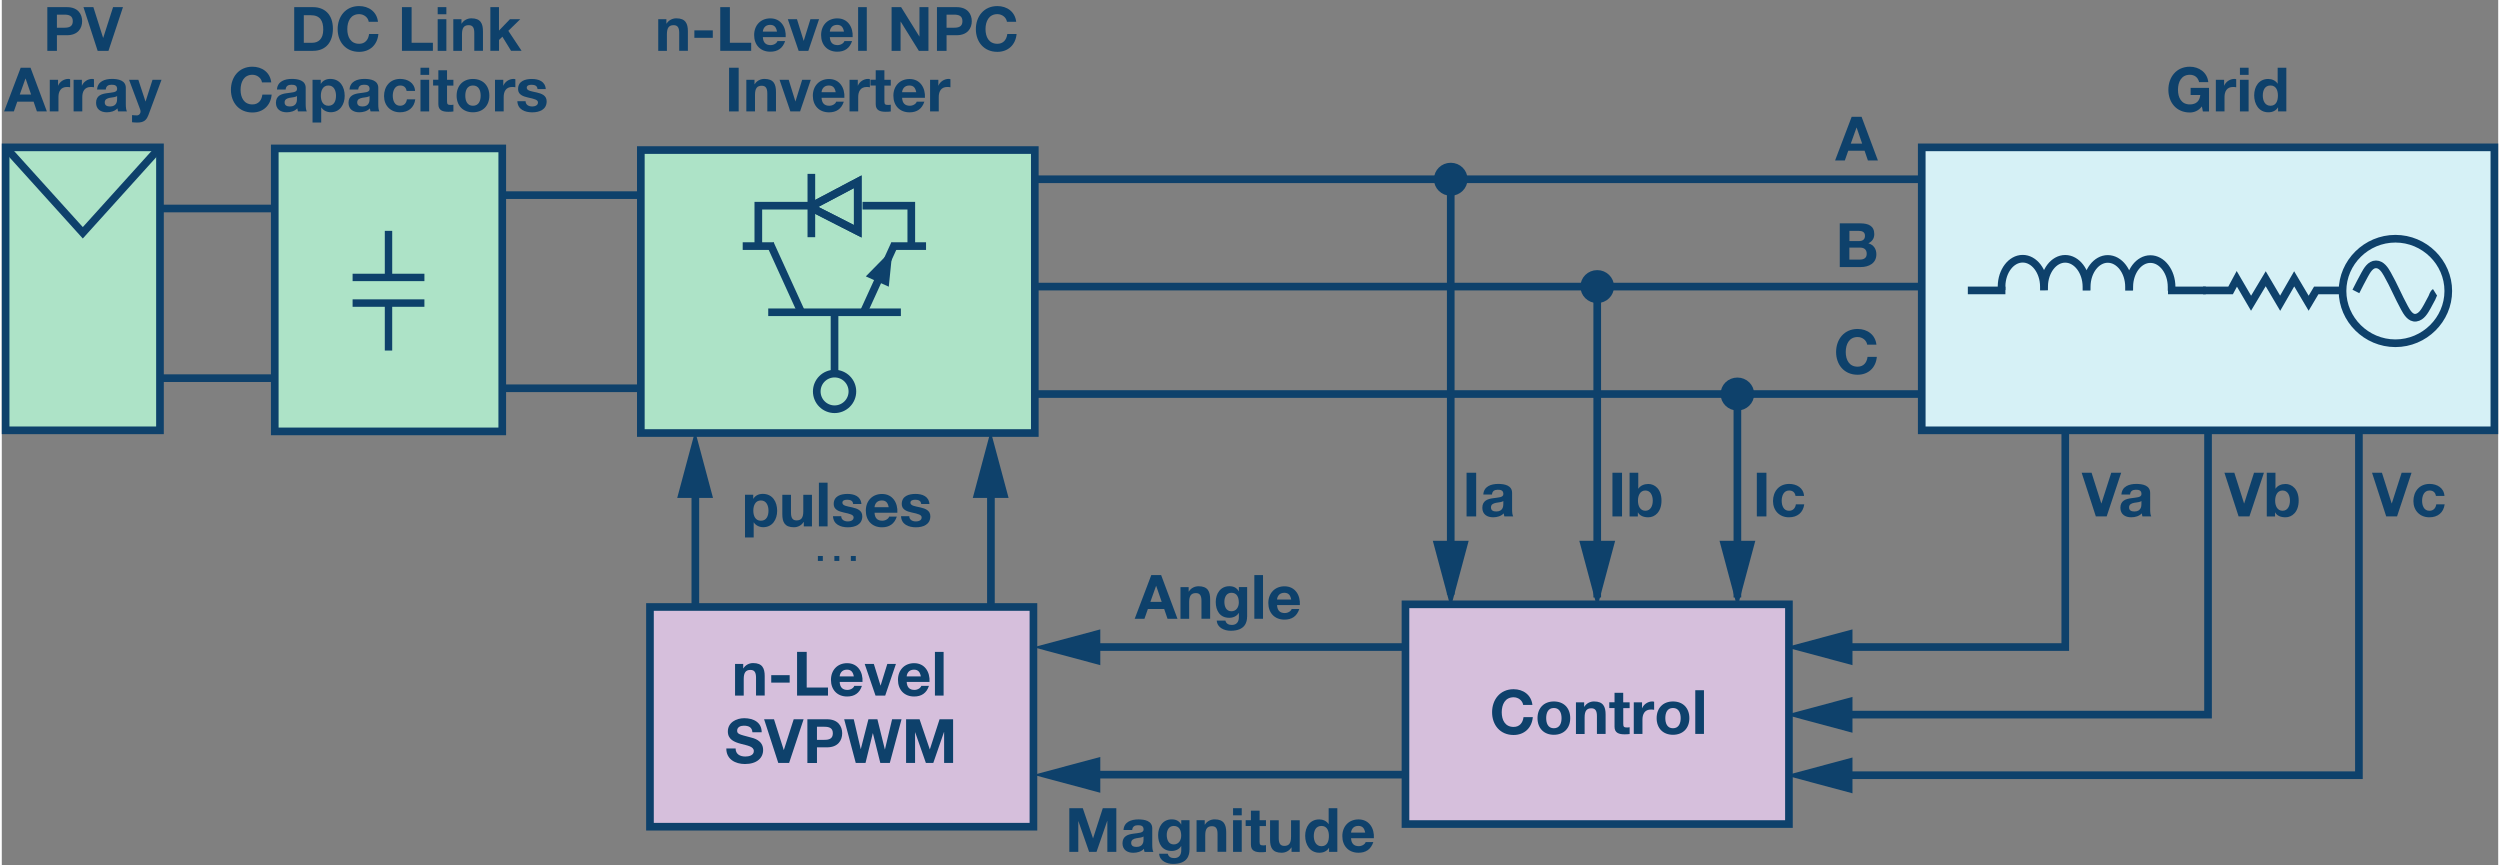 <?xml version="1.0" encoding="UTF-8"?><svg id="uuid-11c04dde-cc5a-40bb-82f4-f1948a5973ce" xmlns="http://www.w3.org/2000/svg" width="6.79in" height="2.35in" viewBox="0 0 489.1 169.52"><rect x="0" y="0" width="489.1" height="169.52" fill="#808080" stroke="none"/><rect x="376.16" y="28.87" width="112.19" height="55.44" fill="#d6f1f6" stroke="#0e416b" stroke-miterlimit="8" stroke-width="1.5"/><rect x="126.99" y="118.92" width="75.13" height="43.05" fill="#fff"/><rect x="126.99" y="118.92" width="75.13" height="43.05" fill="#d6bfdc" stroke="#0e416b" stroke-miterlimit="8" stroke-width="1.5"/><g><path d="m143.64,130.08h1.62v.86h.04c.43-.7,1.18-1.03,1.9-1.03,1.81,0,2.27,1.02,2.27,2.55v3.81h-1.7v-3.5c0-1.02-.3-1.52-1.09-1.52-.92,0-1.32.52-1.32,1.78v3.25h-1.7v-6.2Z" fill="#0e416b"/><path d="m150.75,132.28h3.61v1.46h-3.61v-1.46Z" fill="#0e416b"/><path d="m155.82,127.72h1.88v6.98h4.17v1.58h-6.06v-8.56Z" fill="#0e416b"/><path d="m164.16,133.6c.05,1.08.58,1.57,1.52,1.57.68,0,1.24-.42,1.34-.8h1.5c-.48,1.46-1.5,2.09-2.9,2.09-1.96,0-3.17-1.34-3.17-3.26s1.28-3.27,3.17-3.27c2.11,0,3.13,1.77,3.01,3.68h-4.47Zm2.77-1.08c-.16-.86-.53-1.32-1.35-1.32-1.08,0-1.39.84-1.42,1.32h2.77Z" fill="#0e416b"/><path d="m173.08,136.28h-1.9l-2.12-6.2h1.79l1.31,4.23h.02l1.31-4.23h1.69l-2.1,6.2Z" fill="#0e416b"/><path d="m177.29,133.6c.05,1.08.58,1.57,1.52,1.57.68,0,1.24-.42,1.34-.8h1.5c-.48,1.46-1.5,2.09-2.9,2.09-1.96,0-3.17-1.34-3.17-3.26s1.28-3.27,3.17-3.27c2.11,0,3.13,1.77,3.01,3.68h-4.47Zm2.77-1.08c-.16-.86-.53-1.32-1.35-1.32-1.08,0-1.39.84-1.42,1.32h2.77Z" fill="#0e416b"/><path d="m182.82,127.72h1.7v8.56h-1.7v-8.56Z" fill="#0e416b"/></g><g><path d="m143.77,146.64c0,1.14.89,1.58,1.9,1.58.66,0,1.67-.19,1.67-1.07,0-.92-1.28-1.08-2.54-1.42-1.27-.34-2.55-.83-2.55-2.43,0-1.75,1.66-2.59,3.2-2.59,1.79,0,3.43.78,3.43,2.76h-1.82c-.06-1.03-.79-1.29-1.69-1.29-.6,0-1.3.25-1.3.97,0,.66.41.74,2.55,1.3.62.16,2.54.55,2.54,2.49,0,1.57-1.24,2.75-3.56,2.75-1.89,0-3.67-.94-3.65-3.05h1.82Z" fill="#0e416b"/><path d="m154.25,149.48h-2.12l-2.78-8.56h1.94l1.91,6.02h.02l1.93-6.02h1.94l-2.84,8.56Z" fill="#0e416b"/><path d="m157.83,140.92h3.86c2.13,0,2.96,1.36,2.96,2.75s-.83,2.75-2.96,2.75h-1.98v3.07h-1.88v-8.56Zm1.88,4.03h1.46c.88,0,1.65-.19,1.65-1.28s-.78-1.28-1.65-1.28h-1.46v2.57Z" fill="#0e416b"/><path d="m173.99,149.48h-1.87l-1.45-5.83h-.02l-1.43,5.83h-1.91l-2.27-8.56h1.88l1.36,5.83h.02l1.49-5.83h1.76l1.46,5.9h.02l1.4-5.9h1.85l-2.3,8.56Z" fill="#0e416b"/><path d="m177.16,140.92h2.65l2,5.89h.02l1.9-5.89h2.65v8.56h-1.76v-6.07h-.02l-2.1,6.07h-1.45l-2.1-6.01h-.02v6.01h-1.76v-8.56Z" fill="#0e416b"/></g><path d="m159.89,109.9v-.97h.97v.97h-.97Zm3.23,0v-.97h.97v.97h-.97Zm3.23,0v-.97h.97v.97h-.97Z" fill="#0e416b"/><rect x="53.48" y="29.08" width="44.57" height="55.44" fill="#fff"/><rect x="53.48" y="29.08" width="44.57" height="55.44" fill="#ade3c7" stroke="#0e416b" stroke-miterlimit="8" stroke-width="1.5"/><rect x=".75" y="28.87" width="30.24" height="55.44" fill="#fff"/><rect x=".75" y="28.87" width="30.24" height="55.44" fill="#ade3c7" stroke="#0e416b" stroke-miterlimit="8" stroke-width="1.5"/><line x1="31.42" y1="40.85" x2="53.48" y2="40.85" fill="none" stroke="#0e416b" stroke-miterlimit="8" stroke-width="1.5"/><line x1="31.42" y1="74.09" x2="53.48" y2="74.09" fill="none" stroke="#0e416b" stroke-miterlimit="8" stroke-width="1.5"/><line x1="98.05" y1="38.23" x2="125.97" y2="38.23" fill="none" stroke="#0e416b" stroke-miterlimit="8" stroke-width="1.5"/><line x1="98.05" y1="76.07" x2="125.97" y2="76.07" fill="none" stroke="#0e416b" stroke-miterlimit="8" stroke-width="1.5"/><g><path d="m145.6,96.93h1.62v.79h.02c.41-.66,1.08-.96,1.85-.96,1.94,0,2.82,1.57,2.82,3.33,0,1.65-.91,3.2-2.72,3.2-.74,0-1.45-.32-1.86-.94h-.02v2.95h-1.7v-8.38Zm4.61,3.12c0-.98-.4-2-1.49-2s-1.48,1-1.48,2,.38,1.97,1.49,1.97,1.48-.96,1.48-1.97Z" fill="#0e416b"/><path d="m158.75,103.13h-1.62v-.86h-.04c-.43.7-1.18,1.03-1.9,1.03-1.81,0-2.27-1.02-2.27-2.55v-3.81h1.7v3.5c0,1.02.3,1.52,1.09,1.52.92,0,1.32-.52,1.32-1.77v-3.25h1.7v6.2Z" fill="#0e416b"/><path d="m160.09,94.57h1.7v8.56h-1.7v-8.56Z" fill="#0e416b"/><path d="m164.46,101.12c.01.74.64,1.04,1.31,1.04.49,0,1.12-.19,1.12-.79,0-.52-.71-.7-1.93-.96-.98-.22-1.97-.56-1.97-1.65,0-1.58,1.37-1.99,2.7-1.99s2.6.46,2.73,1.98h-1.62c-.05-.66-.55-.84-1.16-.84-.38,0-.95.07-.95.58,0,.61.96.7,1.93.92,1,.23,1.97.59,1.97,1.74,0,1.63-1.42,2.16-2.83,2.16s-2.84-.54-2.91-2.18h1.62Z" fill="#0e416b"/><path d="m170.99,100.45c.05,1.08.58,1.57,1.52,1.57.68,0,1.24-.42,1.34-.8h1.5c-.48,1.46-1.5,2.09-2.9,2.09-1.96,0-3.17-1.34-3.17-3.26s1.28-3.27,3.17-3.27c2.11,0,3.13,1.78,3.01,3.68h-4.47Zm2.77-1.08c-.16-.86-.53-1.32-1.35-1.32-1.08,0-1.39.84-1.42,1.32h2.77Z" fill="#0e416b"/><path d="m177.79,101.12c.01.74.64,1.04,1.31,1.04.49,0,1.12-.19,1.12-.79,0-.52-.71-.7-1.93-.96-.98-.22-1.97-.56-1.97-1.65,0-1.58,1.37-1.99,2.7-1.99s2.6.46,2.73,1.98h-1.62c-.05-.66-.55-.84-1.16-.84-.38,0-.95.07-.95.58,0,.61.96.7,1.93.92,1,.23,1.97.59,1.97,1.74,0,1.63-1.42,2.16-2.83,2.16s-2.84-.54-2.91-2.18h1.62Z" fill="#0e416b"/></g><line x1="283.88" y1="36.26" x2="283.88" y2="116.51" fill="none" stroke="#0e416b" stroke-miterlimit="8" stroke-width="1.5"/><line x1="312.58" y1="56.68" x2="312.58" y2="117.06" fill="none" stroke="#0e416b" stroke-miterlimit="8" stroke-width="1.5"/><line x1="340.04" y1="80.31" x2="340.04" y2="117.06" fill="none" stroke="#0e416b" stroke-miterlimit="8" stroke-width="1.5"/><g><g><path d="m8.92,1.4h3.86c2.13,0,2.96,1.36,2.96,2.75s-.83,2.75-2.96,2.75h-1.98v3.07h-1.88V1.4Zm1.88,4.03h1.46c.88,0,1.65-.19,1.65-1.28s-.78-1.28-1.65-1.28h-1.46v2.57Z" fill="#0e416b"/><path d="m20.9,9.96h-2.12L16,1.4h1.94l1.91,6.02h.02l1.93-6.02h1.94l-2.84,8.56Z" fill="#0e416b"/></g><g><path d="m3.7,13.27h1.93l3.2,8.56h-1.95l-.65-1.91h-3.2l-.67,1.91H.45l3.25-8.56Zm-.18,5.25h2.22l-1.08-3.14h-.02l-1.12,3.14Z" fill="#0e416b"/><path d="m9.4,15.63h1.62v1.15h.02c.31-.78,1.15-1.32,1.98-1.32.12,0,.26.02.37.06v1.58c-.16-.04-.41-.06-.61-.06-1.25,0-1.68.9-1.68,1.99v2.79h-1.7v-6.2Z" fill="#0e416b"/><path d="m14.07,15.63h1.62v1.15h.02c.31-.78,1.15-1.32,1.98-1.32.12,0,.26.02.37.06v1.58c-.16-.04-.41-.06-.61-.06-1.25,0-1.68.9-1.68,1.99v2.79h-1.7v-6.2Z" fill="#0e416b"/><path d="m18.67,17.54c.1-1.6,1.52-2.08,2.91-2.08,1.24,0,2.72.28,2.72,1.76v3.23c0,.56.06,1.13.22,1.38h-1.73c-.06-.19-.11-.4-.12-.6-.54.56-1.33.77-2.09.77-1.18,0-2.11-.59-2.11-1.86,0-1.4,1.06-1.74,2.11-1.88,1.04-.16,2.02-.12,2.02-.82,0-.73-.5-.84-1.1-.84-.65,0-1.07.26-1.13.94h-1.7Zm3.93,1.26c-.29.25-.89.26-1.42.36-.53.11-1.01.29-1.01.91s.49.79,1.04.79c1.33,0,1.38-1.06,1.38-1.43v-.64Z" fill="#0e416b"/><path d="m28.69,22.61c-.37,1-.96,1.4-2.13,1.4-.35,0-.7-.02-1.04-.06v-1.4c.32.02.66.07,1,.06.59-.06.78-.67.59-1.16l-2.18-5.82h1.82l1.4,4.25h.02l1.36-4.25h1.76l-2.59,6.98Z" fill="#0e416b"/></g></g><g><g><path d="m57.29,1.4h3.69c2.22,0,3.89,1.39,3.89,4.23,0,2.48-1.27,4.33-3.89,4.33h-3.69V1.4Zm1.88,6.98h1.68c1.09,0,2.13-.67,2.13-2.57,0-1.73-.6-2.83-2.47-2.83h-1.34v5.4Z" fill="#0e416b"/><path d="m71.89,4.27c-.12-.85-.94-1.5-1.87-1.5-1.69,0-2.33,1.44-2.33,2.94s.64,2.87,2.33,2.87c1.15,0,1.8-.79,1.94-1.92h1.82c-.19,2.13-1.67,3.5-3.77,3.5-2.65,0-4.21-1.98-4.21-4.45s1.56-4.52,4.21-4.52c1.88,0,3.47,1.1,3.69,3.08h-1.82Z" fill="#0e416b"/><path d="m78.41,1.4h1.88v6.98h4.17v1.58h-6.06V1.4Z" fill="#0e416b"/><path d="m87.1,2.8h-1.7v-1.4h1.7v1.4Zm-1.7.96h1.7v6.2h-1.7V3.76Z" fill="#0e416b"/><path d="m88.44,3.76h1.62v.86h.04c.43-.7,1.18-1.03,1.9-1.03,1.81,0,2.27,1.02,2.27,2.55v3.81h-1.7v-3.5c0-1.02-.3-1.52-1.09-1.52-.92,0-1.32.52-1.32,1.78v3.25h-1.7V3.76Z" fill="#0e416b"/><path d="m95.71,1.4h1.7v4.59l2.15-2.23h2.02l-2.34,2.28,2.6,3.92h-2.06l-1.7-2.77-.66.64v2.13h-1.7V1.4Z" fill="#0e416b"/></g><g><path d="m50.98,16.15c-.12-.85-.94-1.5-1.87-1.5-1.69,0-2.33,1.44-2.33,2.94s.64,2.87,2.33,2.87c1.15,0,1.8-.79,1.94-1.92h1.82c-.19,2.13-1.67,3.5-3.77,3.5-2.65,0-4.21-1.98-4.21-4.45s1.56-4.52,4.21-4.52c1.88,0,3.47,1.1,3.69,3.08h-1.82Z" fill="#0e416b"/><path d="m53.91,17.54c.1-1.6,1.52-2.08,2.91-2.08,1.24,0,2.72.28,2.72,1.76v3.23c0,.56.06,1.13.22,1.38h-1.73c-.06-.19-.11-.4-.12-.6-.54.56-1.33.77-2.09.77-1.18,0-2.11-.59-2.11-1.86,0-1.4,1.06-1.74,2.11-1.88,1.04-.16,2.02-.12,2.02-.82,0-.73-.5-.84-1.1-.84-.65,0-1.07.26-1.13.94h-1.7Zm3.93,1.26c-.29.25-.89.26-1.42.36-.53.11-1.01.29-1.01.91s.49.79,1.04.79c1.33,0,1.38-1.06,1.38-1.43v-.64Z" fill="#0e416b"/><path d="m60.87,15.63h1.62v.79h.02c.41-.66,1.08-.96,1.85-.96,1.94,0,2.82,1.57,2.82,3.33,0,1.65-.91,3.2-2.72,3.2-.74,0-1.45-.32-1.86-.94h-.02v2.95h-1.7v-8.38Zm4.61,3.12c0-.98-.4-2-1.49-2s-1.48,1-1.48,2,.38,1.97,1.49,1.97,1.48-.96,1.48-1.97Z" fill="#0e416b"/><path d="m68.13,17.54c.1-1.6,1.52-2.08,2.91-2.08,1.24,0,2.72.28,2.72,1.76v3.23c0,.56.06,1.13.22,1.38h-1.73c-.06-.19-.11-.4-.12-.6-.54.56-1.33.77-2.09.77-1.18,0-2.11-.59-2.11-1.86,0-1.4,1.06-1.74,2.11-1.88,1.04-.16,2.02-.12,2.02-.82,0-.73-.5-.84-1.1-.84-.65,0-1.07.26-1.13.94h-1.7Zm3.93,1.26c-.29.25-.89.26-1.42.36-.53.11-1.01.29-1.01.91s.49.79,1.04.79c1.33,0,1.38-1.06,1.38-1.43v-.64Z" fill="#0e416b"/><path d="m79.31,17.82c-.11-.7-.55-1.07-1.26-1.07-1.09,0-1.45,1.1-1.45,2.01s.35,1.96,1.42,1.96c.79,0,1.25-.5,1.35-1.26h1.64c-.22,1.64-1.35,2.54-2.99,2.54-1.87,0-3.13-1.32-3.13-3.18s1.15-3.36,3.17-3.36c1.46,0,2.81.77,2.91,2.35h-1.67Z" fill="#0e416b"/><path d="m83.73,14.67h-1.7v-1.4h1.7v1.4Zm-1.7.96h1.7v6.2h-1.7v-6.2Z" fill="#0e416b"/><path d="m87.23,15.63h1.25v1.14h-1.25v3.07c0,.58.14.72.72.72.18,0,.35-.01.53-.05v1.33c-.29.05-.66.06-1,.06-1.04,0-1.95-.24-1.95-1.48v-3.66h-1.03v-1.14h1.03v-1.86h1.7v1.86Z" fill="#0e416b"/><path d="m92.31,15.47c1.95,0,3.21,1.3,3.21,3.27s-1.26,3.26-3.21,3.26-3.2-1.3-3.2-3.26,1.26-3.27,3.2-3.27Zm0,5.25c1.16,0,1.51-1,1.51-1.98s-.35-1.99-1.51-1.99-1.5,1-1.5,1.99.35,1.98,1.5,1.98Z" fill="#0e416b"/><path d="m96.63,15.63h1.62v1.15h.02c.31-.78,1.15-1.32,1.98-1.32.12,0,.26.02.37.06v1.58c-.16-.04-.41-.06-.61-.06-1.25,0-1.68.9-1.68,1.99v2.79h-1.7v-6.2Z" fill="#0e416b"/><path d="m102.62,19.82c.01.74.64,1.04,1.31,1.04.49,0,1.12-.19,1.12-.79,0-.52-.71-.7-1.93-.96-.98-.22-1.97-.56-1.97-1.65,0-1.58,1.37-1.99,2.7-1.99s2.6.46,2.73,1.98h-1.62c-.05-.66-.55-.84-1.16-.84-.38,0-.95.07-.95.58,0,.61.96.7,1.93.92,1,.23,1.97.59,1.97,1.74,0,1.63-1.42,2.16-2.83,2.16s-2.84-.54-2.91-2.18h1.62Z" fill="#0e416b"/></g></g><g><g><path d="m128.59,3.76h1.62v.86h.04c.43-.7,1.18-1.03,1.9-1.03,1.81,0,2.27,1.02,2.27,2.55v3.81h-1.7v-3.5c0-1.02-.3-1.52-1.09-1.52-.92,0-1.32.52-1.32,1.78v3.25h-1.7V3.76Z" fill="#0e416b"/><path d="m135.69,5.95h3.61v1.46h-3.61v-1.46Z" fill="#0e416b"/><path d="m140.77,1.4h1.88v6.98h4.17v1.58h-6.06V1.4Z" fill="#0e416b"/><path d="m149.11,7.27c.05,1.08.58,1.57,1.52,1.57.68,0,1.24-.42,1.34-.8h1.5c-.48,1.46-1.5,2.09-2.9,2.09-1.96,0-3.17-1.34-3.17-3.26s1.28-3.27,3.17-3.27c2.11,0,3.13,1.78,3.01,3.68h-4.47Zm2.77-1.08c-.16-.86-.53-1.32-1.35-1.32-1.08,0-1.39.84-1.42,1.32h2.77Z" fill="#0e416b"/><path d="m158.02,9.96h-1.9l-2.12-6.2h1.79l1.31,4.23h.02l1.31-4.23h1.69l-2.1,6.2Z" fill="#0e416b"/><path d="m162.23,7.27c.05,1.08.58,1.57,1.52,1.57.68,0,1.24-.42,1.34-.8h1.5c-.48,1.46-1.5,2.09-2.9,2.09-1.96,0-3.17-1.34-3.17-3.26s1.28-3.27,3.17-3.27c2.11,0,3.13,1.78,3.01,3.68h-4.47Zm2.77-1.08c-.16-.86-.53-1.32-1.35-1.32-1.08,0-1.39.84-1.42,1.32h2.77Z" fill="#0e416b"/><path d="m167.77,1.4h1.7v8.56h-1.7V1.4Z" fill="#0e416b"/><path d="m174.33,1.4h1.87l3.57,5.75h.02V1.4h1.76v8.56h-1.88l-3.56-5.73h-.02v5.73h-1.76V1.4Z" fill="#0e416b"/><path d="m183.22,1.4h3.86c2.13,0,2.96,1.36,2.96,2.75s-.83,2.75-2.96,2.75h-1.98v3.07h-1.88V1.4Zm1.88,4.03h1.46c.88,0,1.65-.19,1.65-1.28s-.78-1.28-1.65-1.28h-1.46v2.57Z" fill="#0e416b"/><path d="m196.93,4.27c-.12-.85-.94-1.5-1.87-1.5-1.69,0-2.33,1.44-2.33,2.94s.64,2.87,2.33,2.87c1.15,0,1.8-.79,1.94-1.92h1.82c-.19,2.13-1.67,3.5-3.77,3.5-2.65,0-4.21-1.98-4.21-4.45s1.56-4.52,4.21-4.52c1.88,0,3.47,1.1,3.69,3.08h-1.82Z" fill="#0e416b"/></g><g><path d="m142.49,13.27h1.88v8.56h-1.88v-8.56Z" fill="#0e416b"/><path d="m145.85,15.63h1.62v.86h.04c.43-.7,1.18-1.03,1.9-1.03,1.81,0,2.27,1.02,2.27,2.55v3.81h-1.7v-3.5c0-1.02-.3-1.52-1.09-1.52-.92,0-1.32.52-1.32,1.78v3.25h-1.7v-6.2Z" fill="#0e416b"/><path d="m156.4,21.83h-1.9l-2.12-6.2h1.79l1.31,4.23h.02l1.31-4.23h1.69l-2.1,6.2Z" fill="#0e416b"/><path d="m160.61,19.15c.05,1.08.58,1.57,1.52,1.57.68,0,1.24-.42,1.34-.8h1.5c-.48,1.46-1.5,2.09-2.9,2.09-1.96,0-3.17-1.34-3.17-3.26s1.28-3.27,3.17-3.27c2.11,0,3.13,1.78,3.01,3.68h-4.47Zm2.77-1.08c-.16-.86-.53-1.32-1.35-1.32-1.08,0-1.39.84-1.42,1.32h2.77Z" fill="#0e416b"/><path d="m166.09,15.63h1.62v1.15h.02c.31-.78,1.15-1.32,1.98-1.32.12,0,.26.02.37.06v1.58c-.16-.04-.41-.06-.61-.06-1.25,0-1.68.9-1.68,1.99v2.79h-1.7v-6.2Z" fill="#0e416b"/><path d="m172.92,15.63h1.25v1.14h-1.25v3.07c0,.58.14.72.72.72.18,0,.35-.01.53-.05v1.33c-.29.05-.66.06-1,.06-1.04,0-1.95-.24-1.95-1.48v-3.66h-1.03v-1.14h1.03v-1.86h1.7v1.86Z" fill="#0e416b"/><path d="m176.39,19.15c.05,1.08.58,1.57,1.52,1.57.68,0,1.24-.42,1.34-.8h1.5c-.48,1.46-1.5,2.09-2.9,2.09-1.96,0-3.17-1.34-3.17-3.26s1.28-3.27,3.17-3.27c2.11,0,3.13,1.78,3.01,3.68h-4.47Zm2.77-1.08c-.16-.86-.53-1.32-1.35-1.32-1.08,0-1.39.84-1.42,1.32h2.77Z" fill="#0e416b"/><path d="m181.87,15.63h1.62v1.15h.02c.31-.78,1.15-1.32,1.98-1.32.12,0,.26.02.37.06v1.58c-.16-.04-.41-.06-.61-.06-1.25,0-1.68.9-1.68,1.99v2.79h-1.7v-6.2Z" fill="#0e416b"/></g></g><g><path d="m431.04,20.86c-.66.85-1.52,1.18-2.35,1.18-2.65,0-4.21-1.98-4.21-4.45s1.56-4.52,4.21-4.52c1.75,0,3.41,1.08,3.61,3.02h-1.8c-.22-.95-.92-1.44-1.81-1.44-1.69,0-2.33,1.44-2.33,2.94s.64,2.87,2.33,2.87c1.22,0,1.93-.66,2.04-1.85h-1.89v-1.4h3.6v4.63h-1.2l-.19-.97Z" fill="#0e416b"/><path d="m433.78,15.63h1.62v1.15h.02c.31-.78,1.15-1.32,1.98-1.32.12,0,.26.02.37.06v1.58c-.16-.04-.41-.06-.61-.06-1.25,0-1.68.9-1.68,1.99v2.79h-1.7v-6.2Z" fill="#0e416b"/><path d="m440.2,14.67h-1.7v-1.4h1.7v1.4Zm-1.7.96h1.7v6.2h-1.7v-6.2Z" fill="#0e416b"/><path d="m445.97,21.04h-.02c-.4.67-1.09.96-1.88.96-1.87,0-2.78-1.61-2.78-3.32s.92-3.21,2.75-3.21c.73,0,1.45.31,1.83.92h.02v-3.12h1.7v8.56h-1.62v-.79Zm-1.49-4.29c-1.12,0-1.5.96-1.5,1.98s.44,1.99,1.5,1.99c1.13,0,1.46-.98,1.46-2s-.36-1.97-1.46-1.97Z" fill="#0e416b"/></g><g><path d="m412.39,101.18h-2.12l-2.78-8.56h1.94l1.91,6.02h.02l1.93-6.02h1.94l-2.84,8.56Z" fill="#0e416b"/><path d="m415.28,96.89c.1-1.6,1.52-2.08,2.91-2.08,1.24,0,2.72.28,2.72,1.76v3.23c0,.56.06,1.13.22,1.38h-1.73c-.06-.19-.11-.4-.12-.6-.54.56-1.33.77-2.09.77-1.17,0-2.11-.59-2.11-1.86,0-1.4,1.06-1.74,2.11-1.88,1.04-.16,2.02-.12,2.02-.82,0-.73-.5-.84-1.1-.84-.65,0-1.07.26-1.13.94h-1.7Zm3.93,1.26c-.29.25-.89.26-1.42.36-.53.11-1.01.29-1.01.91s.49.79,1.04.79c1.33,0,1.38-1.06,1.38-1.43v-.64Z" fill="#0e416b"/></g><g><path d="m440.36,101.18h-2.12l-2.78-8.56h1.94l1.91,6.02h.02l1.93-6.02h1.94l-2.84,8.56Z" fill="#0e416b"/><path d="m443.76,92.62h1.7v3.12h.02c.42-.64,1.19-.92,1.96-.92,1.23,0,2.57,1,2.57,3.26s-1.33,3.27-2.57,3.27c-.91,0-1.67-.28-2.04-.96h-.02v.79h-1.62v-8.56Zm3.09,3.48c-1.01,0-1.45.95-1.45,1.99s.44,1.98,1.45,1.98,1.45-.95,1.45-1.98-.44-1.99-1.45-1.99Z" fill="#0e416b"/></g><g><path d="m469.28,101.18h-2.12l-2.78-8.56h1.94l1.91,6.02h.02l1.93-6.02h1.94l-2.84,8.56Z" fill="#0e416b"/><path d="m476.9,97.17c-.11-.7-.55-1.07-1.26-1.07-1.09,0-1.45,1.1-1.45,2.01s.35,1.96,1.42,1.96c.79,0,1.25-.5,1.36-1.26h1.64c-.22,1.64-1.36,2.54-2.99,2.54-1.87,0-3.13-1.32-3.13-3.18s1.15-3.36,3.17-3.36c1.46,0,2.81.77,2.91,2.35h-1.67Z" fill="#0e416b"/></g><path d="m362.44,22.88h1.93l3.2,8.56h-1.96l-.65-1.91h-3.2l-.67,1.91h-1.91l3.25-8.56Zm-.18,5.25h2.22l-1.08-3.14h-.02l-1.12,3.14Z" fill="#0e416b"/><path d="m360.1,43.76h4.03c1.63,0,2.73.53,2.73,2.12,0,.84-.42,1.43-1.16,1.79,1.04.3,1.57,1.1,1.57,2.17,0,1.74-1.48,2.48-3.02,2.48h-4.15v-8.56Zm1.88,3.47h1.91c.66,0,1.15-.3,1.15-1.02,0-.82-.62-.98-1.29-.98h-1.76v2Zm0,3.63h2.01c.74,0,1.39-.24,1.39-1.13s-.55-1.22-1.35-1.22h-2.05v2.35Z" fill="#0e416b"/><path d="m365.47,67.53c-.12-.85-.94-1.5-1.87-1.5-1.69,0-2.33,1.44-2.33,2.94s.64,2.87,2.33,2.87c1.15,0,1.8-.79,1.94-1.92h1.82c-.19,2.13-1.67,3.5-3.77,3.5-2.65,0-4.21-1.98-4.21-4.45s1.56-4.52,4.21-4.52c1.88,0,3.47,1.1,3.69,3.08h-1.82Z" fill="#0e416b"/><g><path d="m286.98,92.62h1.88v8.56h-1.88v-8.56Z" fill="#0e416b"/><path d="m290.26,96.89c.1-1.6,1.52-2.08,2.92-2.08,1.24,0,2.72.28,2.72,1.76v3.23c0,.56.06,1.13.22,1.38h-1.73c-.06-.19-.11-.4-.12-.6-.54.56-1.33.77-2.09.77-1.18,0-2.11-.59-2.11-1.86,0-1.4,1.06-1.74,2.11-1.88,1.04-.16,2.01-.12,2.01-.82,0-.73-.5-.84-1.1-.84-.65,0-1.07.26-1.13.94h-1.7Zm3.93,1.26c-.29.25-.89.26-1.42.36-.53.11-1.01.29-1.01.91s.49.79,1.04.79c1.33,0,1.38-1.06,1.38-1.43v-.64Z" fill="#0e416b"/></g><g><path d="m315.56,92.62h1.88v8.56h-1.88v-8.56Z" fill="#0e416b"/><path d="m318.92,92.62h1.7v3.12h.02c.42-.64,1.19-.92,1.96-.92,1.24,0,2.57,1,2.57,3.26s-1.33,3.27-2.57,3.27c-.91,0-1.67-.28-2.04-.96h-.02v.79h-1.62v-8.56Zm3.09,3.48c-1.01,0-1.45.95-1.45,1.99s.44,1.98,1.45,1.98,1.45-.95,1.45-1.98-.44-1.99-1.45-1.99Z" fill="#0e416b"/></g><g><path d="m343.85,92.62h1.88v8.56h-1.88v-8.56Z" fill="#0e416b"/><path d="m351.43,97.17c-.11-.7-.55-1.07-1.26-1.07-1.09,0-1.45,1.1-1.45,2.01s.35,1.96,1.42,1.96c.79,0,1.25-.5,1.36-1.26h1.64c-.22,1.64-1.36,2.54-2.99,2.54-1.87,0-3.13-1.32-3.13-3.18s1.15-3.36,3.17-3.36c1.46,0,2.81.77,2.91,2.35h-1.67Z" fill="#0e416b"/></g><g><path d="m209.14,158.34h2.65l2,5.89h.02l1.9-5.89h2.65v8.56h-1.76v-6.07h-.02l-2.1,6.07h-1.45l-2.1-6.01h-.02v6.01h-1.76v-8.56Z" fill="#0e416b"/><path d="m219.77,162.61c.1-1.59,1.52-2.07,2.91-2.07,1.24,0,2.72.28,2.72,1.76v3.23c0,.56.06,1.13.22,1.38h-1.73c-.06-.19-.11-.4-.12-.6-.54.56-1.33.77-2.09.77-1.18,0-2.11-.59-2.11-1.86,0-1.4,1.06-1.74,2.11-1.88,1.04-.16,2.02-.12,2.02-.82,0-.73-.5-.84-1.1-.84-.65,0-1.07.26-1.13.94h-1.7Zm3.93,1.26c-.29.25-.89.26-1.42.36-.53.11-1.01.29-1.01.91s.49.79,1.04.79c1.33,0,1.38-1.06,1.38-1.43v-.64Z" fill="#0e416b"/><path d="m232.69,166.51c0,1.02-.36,2.75-3.21,2.75-1.22,0-2.65-.58-2.73-1.99h1.69c.16.64.67.85,1.27.85.95,0,1.38-.65,1.37-1.54v-.82h-.02c-.37.65-1.12.96-1.86.96-1.86,0-2.65-1.42-2.65-3.12,0-1.61.92-3.07,2.66-3.07.82,0,1.44.28,1.85,1h.02v-.83h1.62v5.8Zm-1.62-2.78c0-1.01-.35-1.91-1.45-1.91-.96,0-1.38.84-1.38,1.76s.34,1.86,1.38,1.86c.97,0,1.45-.83,1.45-1.72Z" fill="#0e416b"/><path d="m234.06,160.7h1.62v.86h.04c.43-.7,1.18-1.03,1.9-1.03,1.81,0,2.27,1.02,2.27,2.55v3.81h-1.7v-3.5c0-1.02-.3-1.52-1.09-1.52-.92,0-1.32.52-1.32,1.78v3.25h-1.7v-6.2Z" fill="#0e416b"/><path d="m242.93,159.74h-1.7v-1.4h1.7v1.4Zm-1.7.96h1.7v6.2h-1.7v-6.2Z" fill="#0e416b"/><path d="m246.43,160.7h1.25v1.14h-1.25v3.07c0,.58.14.72.72.72.18,0,.35-.01.53-.05v1.33c-.29.05-.66.06-1,.06-1.04,0-1.95-.24-1.95-1.48v-3.66h-1.03v-1.14h1.03v-1.86h1.7v1.86Z" fill="#0e416b"/><path d="m254.31,166.9h-1.62v-.86h-.04c-.43.7-1.18,1.03-1.9,1.03-1.81,0-2.27-1.02-2.27-2.55v-3.81h1.7v3.5c0,1.02.3,1.52,1.09,1.52.92,0,1.32-.52,1.32-1.77v-3.25h1.7v6.2Z" fill="#0e416b"/><path d="m260.04,166.11h-.02c-.4.67-1.09.96-1.88.96-1.87,0-2.78-1.61-2.78-3.32s.92-3.21,2.75-3.21c.73,0,1.45.31,1.83.92h.02v-3.12h1.7v8.56h-1.62v-.79Zm-1.49-4.29c-1.12,0-1.5.96-1.5,1.98s.44,1.99,1.5,1.99c1.13,0,1.46-.98,1.46-2s-.36-1.97-1.46-1.97Z" fill="#0e416b"/><path d="m264.35,164.21c.05,1.08.58,1.57,1.52,1.57.68,0,1.24-.42,1.34-.8h1.5c-.48,1.46-1.5,2.09-2.9,2.09-1.96,0-3.17-1.34-3.17-3.26s1.28-3.27,3.17-3.27c2.11,0,3.13,1.77,3.01,3.68h-4.47Zm2.77-1.08c-.16-.86-.53-1.32-1.35-1.32-1.08,0-1.39.84-1.42,1.32h2.77Z" fill="#0e416b"/></g><g><path d="m225.21,112.67h1.93l3.2,8.56h-1.95l-.65-1.91h-3.2l-.67,1.91h-1.91l3.25-8.56Zm-.18,5.25h2.22l-1.08-3.14h-.02l-1.12,3.14Z" fill="#0e416b"/><path d="m230.91,115.03h1.62v.86h.04c.43-.7,1.18-1.03,1.9-1.03,1.81,0,2.27,1.02,2.27,2.55v3.81h-1.7v-3.5c0-1.02-.3-1.52-1.09-1.52-.92,0-1.32.52-1.32,1.78v3.25h-1.7v-6.2Z" fill="#0e416b"/><path d="m243.98,120.83c0,1.02-.36,2.75-3.21,2.75-1.22,0-2.65-.58-2.73-1.99h1.69c.16.64.67.85,1.27.85.95,0,1.38-.65,1.37-1.54v-.82h-.02c-.37.65-1.12.96-1.86.96-1.86,0-2.65-1.42-2.65-3.12,0-1.61.92-3.07,2.66-3.07.82,0,1.44.28,1.85,1h.02v-.83h1.62v5.8Zm-1.62-2.78c0-1.01-.35-1.91-1.45-1.91-.96,0-1.38.84-1.38,1.76s.34,1.86,1.38,1.86c.97,0,1.45-.83,1.45-1.72Z" fill="#0e416b"/><path d="m245.4,112.67h1.7v8.56h-1.7v-8.56Z" fill="#0e416b"/><path d="m249.85,118.54c.05,1.08.58,1.57,1.52,1.57.68,0,1.24-.42,1.34-.8h1.5c-.48,1.46-1.5,2.09-2.9,2.09-1.96,0-3.17-1.34-3.17-3.26s1.28-3.27,3.17-3.27c2.11,0,3.13,1.77,3.01,3.68h-4.47Zm2.77-1.08c-.16-.86-.53-1.32-1.35-1.32-1.08,0-1.39.84-1.42,1.32h2.77Z" fill="#0e416b"/></g><rect x="125.2" y="29.4" width="77.19" height="55.44" fill="#ade3c7" stroke="#0e416b" stroke-miterlimit="8" stroke-width="1.5"/><rect x="275.01" y="118.4" width="75.13" height="43.05" fill="#fff"/><rect x="275.01" y="118.4" width="75.13" height="43.05" fill="#d6bfdc" stroke="#0e416b" stroke-miterlimit="8" stroke-width="1.5"/><g><path d="m298.07,138.11c-.12-.85-.94-1.5-1.87-1.5-1.69,0-2.33,1.44-2.33,2.94s.64,2.87,2.33,2.87c1.15,0,1.8-.79,1.94-1.92h1.82c-.19,2.13-1.67,3.5-3.77,3.5-2.65,0-4.21-1.98-4.21-4.45s1.56-4.52,4.21-4.52c1.88,0,3.47,1.1,3.69,3.08h-1.82Z" fill="#0e416b"/><path d="m304.08,137.43c1.96,0,3.21,1.29,3.21,3.27s-1.26,3.26-3.21,3.26-3.2-1.29-3.2-3.26,1.26-3.27,3.2-3.27Zm0,5.25c1.16,0,1.51-1,1.51-1.98s-.35-1.99-1.51-1.99-1.5,1-1.5,1.99.35,1.98,1.5,1.98Z" fill="#0e416b"/><path d="m308.4,137.6h1.62v.86h.04c.43-.7,1.18-1.03,1.89-1.03,1.81,0,2.27,1.02,2.27,2.55v3.81h-1.7v-3.5c0-1.02-.3-1.52-1.09-1.52-.92,0-1.32.52-1.32,1.78v3.25h-1.7v-6.2Z" fill="#0e416b"/><path d="m317.68,137.6h1.25v1.14h-1.25v3.07c0,.58.14.72.72.72.18,0,.35-.01.53-.05v1.33c-.29.05-.66.06-1,.06-1.04,0-1.96-.24-1.96-1.48v-3.66h-1.03v-1.14h1.03v-1.86h1.7v1.86Z" fill="#0e416b"/><path d="m319.74,137.6h1.62v1.15h.02c.31-.78,1.15-1.32,1.98-1.32.12,0,.26.02.37.06v1.58c-.16-.04-.41-.06-.61-.06-1.25,0-1.68.9-1.68,1.99v2.79h-1.7v-6.2Z" fill="#0e416b"/><path d="m327.42,137.43c1.96,0,3.21,1.29,3.21,3.27s-1.26,3.26-3.21,3.26-3.2-1.29-3.2-3.26,1.26-3.27,3.2-3.27Zm0,5.25c1.16,0,1.51-1,1.51-1.98s-.35-1.99-1.51-1.99-1.5,1-1.5,1.99.35,1.98,1.5,1.98Z" fill="#0e416b"/><path d="m331.79,135.23h1.7v8.56h-1.7v-8.56Z" fill="#0e416b"/></g><polyline points=".75 28.87 15.87 45.61 30.99 28.87" fill="none" stroke="#0e416b" stroke-miterlimit="8" stroke-width="1.5"/><g><rect x="74.8" y="54.36" width="1.94" height="5.3" fill="none"/><path d="m76.49,68.68h-1.45v-8.57h-6.31v-1.46h14.07v1.46h-6.31v8.57Zm6.31-13.6h-14.07v-1.45h6.31v-8.4h1.45v8.4h6.31v1.45Z" fill="#0e416b"/></g><g id="uuid-357e5fb4-4cea-491c-8092-8256ec7afacb"><line x1="193.79" y1="118.92" x2="193.79" y2="95.15" fill="none" stroke="#0e416b" stroke-width="1.5"/><polygon points="197.25 97.55 193.74 84.46 190.24 97.55 197.25 97.55" fill="#0e416b"/><polygon points="280.37 105.96 283.88 119.05 287.39 105.96 280.37 105.96" fill="#0e416b"/><polygon points="309.07 105.96 312.58 119.05 316.09 105.96 309.07 105.96" fill="#0e416b"/><polygon points="336.54 105.96 340.04 119.05 343.55 105.96 336.54 105.96" fill="#0e416b"/><g><line x1="275.01" y1="126.77" x2="212.82" y2="126.77" fill="none" stroke="#0e416b" stroke-width="1.5"/><polygon points="215.22 123.31 202.13 126.81 215.22 130.32 215.22 123.31" fill="#0e416b"/></g><g><polyline points="360.2 126.77 404.28 126.77 404.28 84.31" fill="none" stroke="#0e416b" stroke-width="1.5"/><polygon points="362.59 123.31 349.5 126.81 362.59 130.32 362.59 123.31" fill="#0e416b"/></g><g><polyline points="360.2 140.01 432.25 140.01 432.25 85" fill="none" stroke="#0e416b" stroke-width="1.5"/><polygon points="362.59 136.54 349.5 140.05 362.59 143.56 362.59 136.54" fill="#0e416b"/></g><g><polyline points="360.2 151.88 461.81 151.88 461.81 85" fill="none" stroke="#0e416b" stroke-width="1.5"/><polygon points="362.59 148.41 349.5 151.92 362.59 155.43 362.59 148.41" fill="#0e416b"/></g><g><line x1="275.01" y1="151.77" x2="212.82" y2="151.77" fill="none" stroke="#0e416b" stroke-width="1.5"/><polygon points="215.22 148.3 202.13 151.81 215.22 155.32 215.22 148.3" fill="#0e416b"/></g><g><line x1="135.88" y1="118.92" x2="135.88" y2="95.15" fill="none" stroke="#0e416b" stroke-width="1.5"/><polygon points="139.34 97.55 135.84 84.46 132.33 97.55 139.34 97.55" fill="#0e416b"/></g></g><line x1="376.16" y1="77.2" x2="202.13" y2="77.2" fill="none" stroke="#0e416b" stroke-miterlimit="8" stroke-width="1.5"/><line x1="376.16" y1="56.15" x2="202.13" y2="56.15" fill="none" stroke="#0e416b" stroke-miterlimit="8" stroke-width="1.5"/><line x1="376.16" y1="35.12" x2="202.13" y2="35.12" fill="none" stroke="#0e416b" stroke-miterlimit="8" stroke-width="1.5"/><g id="uuid-1346222f-f6cb-475f-b1cb-de76e8a19028"><path d="m342.83,77.2h0c0-1.51-1.24-2.73-2.79-2.73s-2.79,1.22-2.79,2.73,1.25,2.73,2.79,2.73,2.79-1.22,2.79-2.73h0Z" fill="#0e416b" stroke="#0e416b" stroke-miterlimit="14.3"/><path d="m315.37,56.15h0c0-1.51-1.24-2.73-2.79-2.73s-2.79,1.22-2.79,2.73,1.25,2.73,2.79,2.73,2.79-1.22,2.79-2.73h0Z" fill="#0e416b" stroke="#0e416b" stroke-miterlimit="14.3"/><path d="m286.67,35.12h0c0-1.51-1.24-2.73-2.79-2.73s-2.79,1.22-2.79,2.73,1.25,2.73,2.79,2.73,2.79-1.22,2.79-2.73h0Z" fill="#0e416b" stroke="#0e416b" stroke-miterlimit="14.3"/></g><g id="uuid-9a0b9695-11be-415c-9ac3-45c8ff7ac6ce"><path d="m479.32,57.01c0,5.62-4.68,10.24-10.36,10.24s-10.36-4.63-10.36-10.24,4.68-10.24,10.36-10.24,10.36,4.62,10.36,10.24h0Z" fill="#d6f1f6" fill-rule="evenodd" stroke="#0e416b" stroke-miterlimit="8" stroke-width="1.5"/><path d="m461.22,57.1c.56-1.1,1.11-2.21,1.71-3.28.46-.83,1.13-2.03,2.22-2.03,1.09,0,1.77,1.1,2.24,1.93.61,1.09,1.18,2.21,1.71,3.34.52,1.1,1.05,2.17,1.63,3.24.44.81,1.16,2.11,2.27,1.94,1.08-.16,1.72-1.34,2.2-2.19.31-.56.6-1.13.91-1.7.17-.32.29-.88.61-1.08" fill="none" stroke="#0e416b" stroke-miterlimit="14.3" stroke-width="1.5"/><path d="m425.11,56.21c0-3-1.89-5.46-4.16-5.45-2.25,0-4.1,2.42-4.13,5.38m-.05.05c0-3-1.89-5.46-4.16-5.46-2.25,0-4.1,2.42-4.13,5.39m-.05.05c-.01-3-1.89-5.46-4.16-5.46-2.25,0-4.1,2.42-4.13,5.38m-.05.05c-.01-3-1.89-5.46-4.16-5.45-2.25,0-4.1,2.42-4.13,5.38" fill="none" stroke="#0e416b" stroke-linecap="square" stroke-linejoin="bevel" stroke-width="1.5"/><line x1="431.81" y1="56.9" x2="424.41" y2="56.9" fill="none" stroke="#0e416b" stroke-miterlimit="14.3" stroke-width="1.5"/><line x1="392.55" y1="56.9" x2="385.19" y2="56.9" fill="none" stroke="#0e416b" stroke-miterlimit="14.3" stroke-width="1.5"/><polygon points="454.03 58.12 436.84 58.12 437.71 55.67 454.9 55.67 454.03 58.12" fill="#d6f1f6"/><polyline points="431.27 56.9 436.67 56.9 437.89 54.63 440.68 59.41 443.55 54.61 446.38 59.41 449.13 54.63 451.96 59.41 453.45 56.9 458.6 56.9" fill="none" stroke="#0e416b" stroke-miterlimit="14.3" stroke-width="1.5"/><g id="uuid-8d6024e9-4ee4-4848-a073-877d4a0e584a"><line x1="180.33" y1="48.22" x2="175.04" y2="48.22" fill="none" stroke="#0e416b" stroke-linecap="square" stroke-linejoin="bevel" stroke-width="1.5"/><line x1="169.14" y1="60.53" x2="174.64" y2="48.48" fill="none" stroke="#0e416b" stroke-linecap="square" stroke-linejoin="bevel" stroke-width="1.5"/><line x1="175.4" y1="61.18" x2="150.91" y2="61.18" fill="none" stroke="#0e416b" stroke-linecap="square" stroke-linejoin="bevel" stroke-width="1.5"/><line x1="163.15" y1="76.69" x2="163.15" y2="61.32" fill="none" stroke="#0e416b" stroke-linecap="square" stroke-linejoin="bevel" stroke-width="1.5"/><line x1="156.35" y1="60.53" x2="150.86" y2="48.48" fill="none" stroke="#0e416b" stroke-linecap="square" stroke-linejoin="bevel" stroke-width="1.5"/><line x1="150.52" y1="48.22" x2="145.91" y2="48.22" fill="none" stroke="#0e416b" stroke-linecap="square" stroke-linejoin="bevel" stroke-width="1.5"/><polygon points="173.78 56.17 174.52 48.85 174.5 48.84 169.28 54.15 173.78 56.17 173.78 56.17" fill="#0e416b" fill-rule="evenodd"/><g id="uuid-35de1841-2a6c-4f6c-8441-737dd44dd3f2"><path d="m166.65,76.69h0c0,1.93-1.56,3.49-3.49,3.49s-3.49-1.56-3.49-3.49,1.56-3.49,3.49-3.49,3.49,1.56,3.49,3.49h0Z" fill="#ade3c7" stroke="#0e416b" stroke-miterlimit="8" stroke-width="1.5"/></g><polyline points="148.22 48.22 148.22 40.3 159.89 40.3" fill="none" fill-rule="evenodd" stroke="#0e416b" stroke-miterlimit="14.3" stroke-width="1.5"/><polyline points="178.19 48.22 178.19 40.3 168.64 40.3" fill="none" fill-rule="evenodd" stroke="#0e416b" stroke-miterlimit="14.3" stroke-width="1.5"/><g id="uuid-b0696e57-f4cf-40c8-bf06-bbbbff74b896"><line x1="158.61" y1="45.72" x2="158.61" y2="34.82" fill="none" stroke="#0e416b" stroke-linecap="square" stroke-linejoin="bevel" stroke-width="1.5"/><polygon points="167.7 45.31 158.79 40.77 158.79 40.32 167.7 35.61 167.7 45.31 167.7 45.31" fill="#ade3c7" fill-rule="evenodd" stroke="#0e416b" stroke-miterlimit="8" stroke-width="1.5"/><polygon points="167.7 45.31 158.79 40.77 158.79 40.32 167.7 35.61 167.7 45.31 167.7 45.31" fill="none" stroke="#0e416b" stroke-miterlimit="14.3" stroke-width="1.5"/></g></g></g></svg>